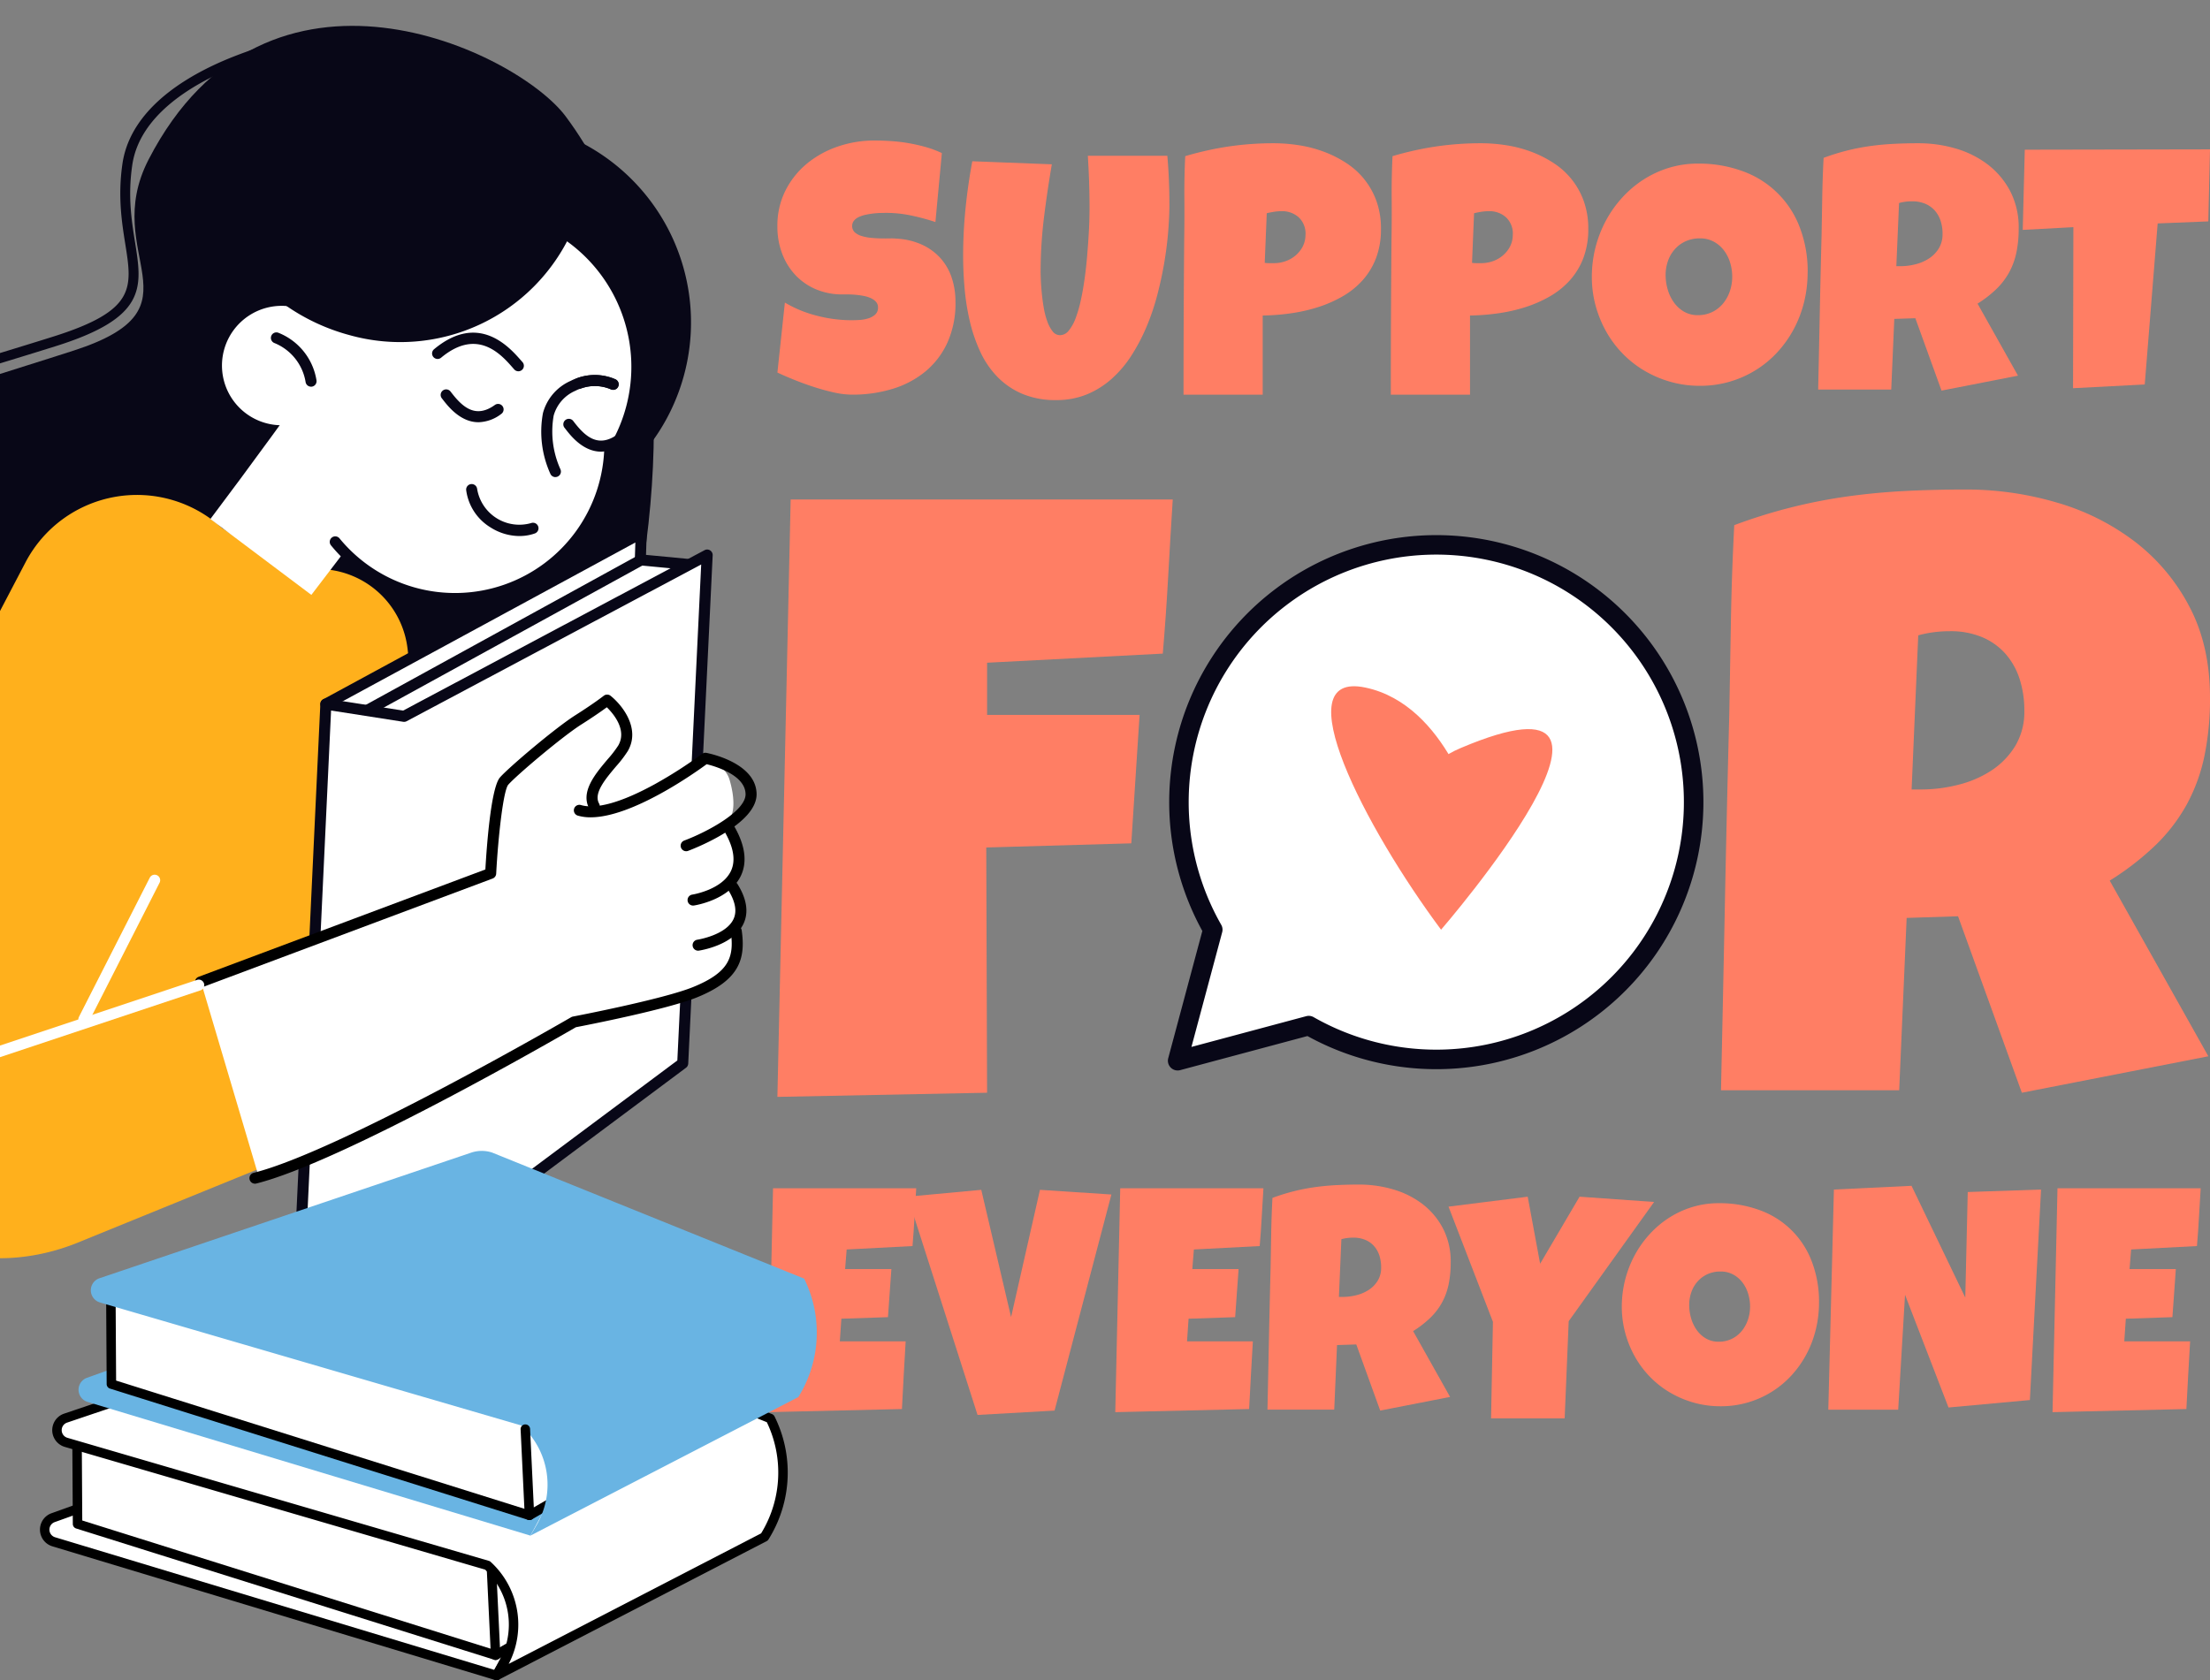 <svg xmlns="http://www.w3.org/2000/svg" xmlns:xlink="http://www.w3.org/1999/xlink" width="580" height="441.092" viewBox="0 0 580 441.092">
  <rect x="0" y="0" width="580" height="441.092" fill="#808080" stroke="none"/>
  <defs>
    <clipPath id="clip-path">
      <rect id="Rectangle_31396" data-name="Rectangle 31396" width="216.182" height="345.508" fill="none"/>
    </clipPath>
  </defs>
  <g id="Group_95809" data-name="Group 95809" transform="translate(-1157.566 -3108.905)">
    <path id="Path_86093" data-name="Path 86093" d="M1138.506,1115.373q-.245,3.831-.449,7.58t-.529,7.58l-17.279.9-.407,5.135h12.144l-.9,12.633-12.225.407-.407,5.95h17.278q-.245,4.483-.51,8.9t-.468,8.863l-35.128.815,1.3-58.764Z" transform="translate(259.518 2305.484)" fill="#ff7e64"/>
    <g id="Group_95808" data-name="Group 95808" transform="translate(1361.593 3145.798)">
      <path id="Path_86084" data-name="Path 86084" d="M1155.137,174.7a25.181,25.181,0,0,1-2.118,10.68,21.286,21.286,0,0,1-5.8,7.6,24.847,24.847,0,0,1-8.607,4.548,35.846,35.846,0,0,1-10.591,1.517,22.255,22.255,0,0,1-4.794-.58q-2.608-.579-5.284-1.449t-5.15-1.873q-2.475-1-4.393-1.9l1.962-18.373a31.326,31.326,0,0,0,8.406,3.456,36.475,36.475,0,0,0,9.075,1.182q.847,0,2.052-.067a9.662,9.662,0,0,0,2.3-.4,4.935,4.935,0,0,0,1.85-1,2.421,2.421,0,0,0,.758-1.917,2.107,2.107,0,0,0-.535-1.449,4.01,4.01,0,0,0-1.383-.981,8.58,8.58,0,0,0-1.917-.58q-1.07-.2-2.1-.29t-1.918-.089h-1.427a17.648,17.648,0,0,1-6.979-1.338,15.851,15.851,0,0,1-5.4-3.724,16.9,16.9,0,0,1-3.5-5.663,19.811,19.811,0,0,1-1.249-7.113,20.528,20.528,0,0,1,2.118-9.432,21.976,21.976,0,0,1,5.663-7.091,25.66,25.66,0,0,1,8.139-4.482,29.336,29.336,0,0,1,9.5-1.561q2.184,0,4.5.156a44.159,44.159,0,0,1,9.1,1.583,26.565,26.565,0,0,1,4.147,1.561l-1.695,18.105a54.6,54.6,0,0,0-6.355-1.717,31.828,31.828,0,0,0-6.488-.691q-.58,0-1.494.022t-1.918.134a20,20,0,0,0-2.029.334,8.566,8.566,0,0,0-1.828.6,3.534,3.534,0,0,0-1.294,1,2.3,2.3,0,0,0,.29,3.055,4.82,4.82,0,0,0,1.784.936,12.563,12.563,0,0,0,2.408.468q1.315.133,2.609.156t2.408,0a13.209,13.209,0,0,1,1.829.067,18.206,18.206,0,0,1,6.422,1.516,14.894,14.894,0,0,1,4.838,3.434,14.532,14.532,0,0,1,3.032,5.106,19.508,19.508,0,0,1,1.048,6.533" transform="translate(-1108.402 -132.335)" fill="#ff7e64"/>
      <path id="Path_86085" data-name="Path 86085" d="M1337.373,159.217q0,3.3-.312,7.269t-1.026,8.205q-.714,4.237-1.85,8.584a61.462,61.462,0,0,1-2.832,8.361,49.353,49.353,0,0,1-3.947,7.514,29.626,29.626,0,0,1-5.173,6.109,22.843,22.843,0,0,1-6.533,4.1,20.824,20.824,0,0,1-8.027,1.494,22.232,22.232,0,0,1-8.985-1.672,20.167,20.167,0,0,1-6.533-4.5,23.875,23.875,0,0,1-4.459-6.6,41.346,41.346,0,0,1-2.72-7.982,60.92,60.92,0,0,1-1.36-8.607q-.38-4.391-.38-8.45a124.55,124.55,0,0,1,.624-12.464q.624-6.221,1.784-12.419l20.87.8q-1.2,7-2.074,14.07a116.264,116.264,0,0,0-.87,14.2q0,.759.067,2.252t.245,3.344q.178,1.851.513,3.79a20.87,20.87,0,0,0,.914,3.546,9.091,9.091,0,0,0,1.4,2.631,2.433,2.433,0,0,0,1.94,1.026,2.986,2.986,0,0,0,2.319-1.226,11.449,11.449,0,0,0,1.806-3.278,33.11,33.11,0,0,0,1.36-4.727q.579-2.675.981-5.574t.647-5.8q.245-2.9.4-5.4t.2-4.415q.044-1.917.045-2.854,0-3.478-.112-6.935t-.334-6.89h20.87q.534,6.154.535,12.486" transform="translate(-1234.494 -142.717)" fill="#ff7e64"/>
      <path id="Path_86086" data-name="Path 86086" d="M1542.518,157.37a21.16,21.16,0,0,1-1.294,7.67,18.708,18.708,0,0,1-3.545,5.842,21.381,21.381,0,0,1-5.285,4.236,32.962,32.962,0,0,1-6.488,2.832,43.44,43.44,0,0,1-7.158,1.605,58.127,58.127,0,0,1-7.269.557v20.781H1490.7q0-10.212.045-20.335t.134-20.424q.089-5.44.044-10.881t.223-10.97a82.85,82.85,0,0,1,11.416-2.542,80.139,80.139,0,0,1,11.773-.847,42.832,42.832,0,0,1,6.867.557,33.233,33.233,0,0,1,6.578,1.762,29.3,29.3,0,0,1,5.841,3.01,19.743,19.743,0,0,1,7.759,9.989,21.191,21.191,0,0,1,1.138,7.157m-19.8,1.516a5.859,5.859,0,0,0-1.761-4.526,6.471,6.471,0,0,0-4.571-1.628,12.626,12.626,0,0,0-1.94.156q-1,.156-1.9.379l-.535,13.021a8.481,8.481,0,0,0,1.2.089h1.2a9.124,9.124,0,0,0,3.1-.535,8.285,8.285,0,0,0,2.653-1.539,7.731,7.731,0,0,0,1.851-2.363,6.645,6.645,0,0,0,.691-3.055" transform="translate(-1384.119 -134.181)" fill="#ff7e64"/>
      <path id="Path_86087" data-name="Path 86087" d="M1737.666,157.37a21.16,21.16,0,0,1-1.293,7.67,18.708,18.708,0,0,1-3.545,5.842,21.384,21.384,0,0,1-5.284,4.236,32.97,32.97,0,0,1-6.488,2.832,43.446,43.446,0,0,1-7.158,1.605,58.127,58.127,0,0,1-7.269.557v20.781h-20.781q0-10.212.045-20.335t.134-20.424q.089-5.44.044-10.881t.223-10.97a82.858,82.858,0,0,1,11.416-2.542,80.139,80.139,0,0,1,11.773-.847,42.832,42.832,0,0,1,6.867.557,33.231,33.231,0,0,1,6.578,1.762,29.313,29.313,0,0,1,5.842,3.01,19.748,19.748,0,0,1,7.76,9.989,21.2,21.2,0,0,1,1.137,7.157m-19.8,1.516a5.859,5.859,0,0,0-1.761-4.526,6.472,6.472,0,0,0-4.571-1.628,12.627,12.627,0,0,0-1.94.156q-1,.156-1.9.379l-.535,13.021a8.479,8.479,0,0,0,1.2.089h1.2a9.124,9.124,0,0,0,3.1-.535,8.285,8.285,0,0,0,2.653-1.539,7.736,7.736,0,0,0,1.851-2.363,6.648,6.648,0,0,0,.691-3.055" transform="translate(-1524.863 -134.181)" fill="#ff7e64"/>
      <path id="Path_86088" data-name="Path 86088" d="M1931.711,182.63a32.308,32.308,0,0,1-.937,7.826,30.6,30.6,0,0,1-2.7,7.068,29.286,29.286,0,0,1-4.281,6.043,27.265,27.265,0,0,1-5.663,4.7,27.489,27.489,0,0,1-14.694,4.147,28.015,28.015,0,0,1-7.648-1.026,29,29,0,0,1-6.8-2.876,27.326,27.326,0,0,1-5.73-4.459,27.7,27.7,0,0,1-4.37-5.8,29.866,29.866,0,0,1-2.81-6.845,28.7,28.7,0,0,1-1-7.626,31.182,31.182,0,0,1,3.635-14.627,30.311,30.311,0,0,1,4.259-6.065,28.074,28.074,0,0,1,5.6-4.771,26.858,26.858,0,0,1,6.712-3.121,25.717,25.717,0,0,1,7.625-1.115,33.242,33.242,0,0,1,11.8,2.006,24.988,24.988,0,0,1,14.939,14.738,32.053,32.053,0,0,1,2.074,11.8m-19.8,1.159a12.569,12.569,0,0,0-.557-3.724,10.241,10.241,0,0,0-1.628-3.211,8.35,8.35,0,0,0-2.654-2.274,7.426,7.426,0,0,0-3.634-.87,8.879,8.879,0,0,0-3.746.758,8.575,8.575,0,0,0-2.832,2.074,9.1,9.1,0,0,0-1.806,3.077,11.052,11.052,0,0,0-.624,3.724,13.573,13.573,0,0,0,.535,3.746,11.112,11.112,0,0,0,1.605,3.389,8.524,8.524,0,0,0,2.653,2.453,7.087,7.087,0,0,0,3.679.937,8.4,8.4,0,0,0,3.768-.825,8.511,8.511,0,0,0,2.832-2.229,10.213,10.213,0,0,0,1.784-3.233,11.65,11.65,0,0,0,.625-3.79" transform="translate(-1661.337 -148.025)" fill="#ff7e64"/>
      <path id="Path_86089" data-name="Path 86089" d="M2140.76,157.281a30.406,30.406,0,0,1-.6,6.31,18.973,18.973,0,0,1-1.9,5.2,18.625,18.625,0,0,1-3.344,4.37,29.738,29.738,0,0,1-4.95,3.835l10.613,18.908-20.067,3.924-6.867-19-5.53.178-.8,18.551h-19.176q.223-10.168.424-20.246t.469-20.246q.089-5.127.178-10.167t.357-10.168a57.351,57.351,0,0,1,12.241-3.1q3.054-.423,6.2-.58t6.444-.156a34.485,34.485,0,0,1,9.833,1.4,25.538,25.538,0,0,1,8.406,4.214,21.118,21.118,0,0,1,5.864,7,20.662,20.662,0,0,1,2.208,9.766m-19.979,1.427a10.961,10.961,0,0,0-.513-3.434,7.619,7.619,0,0,0-1.516-2.7,6.973,6.973,0,0,0-2.5-1.784,8.773,8.773,0,0,0-3.5-.647,13.388,13.388,0,0,0-1.739.111,12.09,12.09,0,0,0-1.65.335l-.713,16.589h1.07a16.2,16.2,0,0,0,3.9-.49,11.626,11.626,0,0,0,3.567-1.516,8.413,8.413,0,0,0,2.587-2.631,7.086,7.086,0,0,0,1-3.835" transform="translate(-1815 -134.181)" fill="#ff7e64"/>
      <path id="Path_86090" data-name="Path 86090" d="M2329.871,140.653l-.446,18.908-13.289.535-3.39,42.275-18.818.981.089-42.275-13.289.714.535-21.049Z" transform="translate(-1953.898 -138.334)" fill="#ff7e64"/>
      <path id="Path_86091" data-name="Path 86091" d="M1212.156,470.342q-.653,10.224-1.2,20.229t-1.414,20.229l-46.113,2.393v13.7h40.023l-2.175,33.715-38.065,1.087.217,64.384-55.031,1.088,3.48-156.827Z" transform="translate(-1108.402 -376.109)" fill="#ff7e64"/>
      <path id="Path_86092" data-name="Path 86092" d="M2125.007,515.575a74.183,74.183,0,0,1-1.469,15.389,46.28,46.28,0,0,1-4.622,12.67,45.369,45.369,0,0,1-8.157,10.658,72.506,72.506,0,0,1-12.072,9.353l25.885,46.113-48.941,9.571L2058.882,573l-13.486.435-1.958,45.243h-46.766q.543-24.8,1.033-49.376t1.142-49.375q.217-12.505.435-24.8t.87-24.8a139.892,139.892,0,0,1,29.854-7.559q7.449-1.032,15.117-1.414t15.715-.381a84.1,84.1,0,0,1,23.981,3.426,62.29,62.29,0,0,1,20.5,10.278,51.518,51.518,0,0,1,14.3,17.075q5.383,10.224,5.384,23.818m-48.723,3.48a26.758,26.758,0,0,0-1.25-8.374,18.589,18.589,0,0,0-3.7-6.58,17,17,0,0,0-6.091-4.35,21.381,21.381,0,0,0-8.537-1.577,32.677,32.677,0,0,0-4.242.272,29.406,29.406,0,0,0-4.024.816l-1.74,40.457h2.61a39.523,39.523,0,0,0,9.517-1.2,28.378,28.378,0,0,0,8.7-3.7,20.512,20.512,0,0,0,6.308-6.417,17.29,17.29,0,0,0,2.447-9.353" transform="translate(-1749.034 -369.358)" fill="#ff7e64"/>
      <path id="Path_86094" data-name="Path 86094" d="M1284.5,1118.057l-14.915,56.726-20.213,1.141-18.338-57.3,19.316-1.793,7.824,33.416,7.58-33.416Z" transform="translate(-1196.849 -841.369)" fill="#ff7e64"/>
      <path id="Path_86095" data-name="Path 86095" d="M1465.351,1115.373q-.244,3.831-.448,7.58t-.53,7.58l-17.279.9-.407,5.135h12.144l-.9,12.633-12.225.407-.407,5.95h17.278q-.245,4.483-.51,8.9t-.469,8.863l-35.128.815,1.3-58.764Z" transform="translate(-1337.799 -840.314)" fill="#ff7e64"/>
      <path id="Path_86096" data-name="Path 86096" d="M1617.81,1132.322a27.791,27.791,0,0,1-.55,5.767,17.335,17.335,0,0,1-1.732,4.747,17,17,0,0,1-3.057,3.994,27.162,27.162,0,0,1-4.523,3.5l9.7,17.278-18.338,3.586-6.276-17.36-5.053.163-.733,16.953h-17.523q.2-9.292.387-18.5t.428-18.5q.081-4.686.163-9.291t.326-9.292a52.435,52.435,0,0,1,11.186-2.832q2.791-.386,5.665-.53t5.889-.143a31.516,31.516,0,0,1,8.986,1.283,23.343,23.343,0,0,1,7.682,3.851,19.3,19.3,0,0,1,5.359,6.4,18.886,18.886,0,0,1,2.017,8.925m-18.257,1.3a10.02,10.02,0,0,0-.468-3.138,6.968,6.968,0,0,0-1.386-2.465,6.367,6.367,0,0,0-2.282-1.63,8.017,8.017,0,0,0-3.2-.591,12.255,12.255,0,0,0-1.589.1,11.1,11.1,0,0,0-1.508.306l-.652,15.159h.978a14.8,14.8,0,0,0,3.566-.448,10.613,10.613,0,0,0,3.26-1.385,7.682,7.682,0,0,0,2.364-2.4,6.478,6.478,0,0,0,.917-3.5" transform="translate(-1441.112 -837.784)" fill="#ff7e64"/>
      <path id="Path_86097" data-name="Path 86097" d="M1794.117,1124.652l-22.414,31.3-1.059,25.51h-19.316l.489-25.347-11.655-30.238,20.783-2.608,3.26,17.6,10.351-17.6Z" transform="translate(-1564.035 -846.007)" fill="#ff7e64"/>
      <path id="Path_86098" data-name="Path 86098" d="M1955.045,1155.487a29.528,29.528,0,0,1-.856,7.152,27.984,27.984,0,0,1-2.465,6.459,26.772,26.772,0,0,1-3.912,5.522,24.917,24.917,0,0,1-5.176,4.3,25.122,25.122,0,0,1-13.428,3.789,25.6,25.6,0,0,1-6.989-.937,26.491,26.491,0,0,1-6.215-2.628,24.977,24.977,0,0,1-5.237-4.075,25.319,25.319,0,0,1-3.993-5.3,27.246,27.246,0,0,1-2.567-6.255,26.211,26.211,0,0,1-.917-6.969,28.5,28.5,0,0,1,3.322-13.366,27.684,27.684,0,0,1,3.892-5.542,25.662,25.662,0,0,1,5.115-4.36,24.519,24.519,0,0,1,6.133-2.852,23.5,23.5,0,0,1,6.969-1.019,30.376,30.376,0,0,1,10.779,1.833,22.835,22.835,0,0,1,13.651,13.468,29.288,29.288,0,0,1,1.895,10.779m-18.093,1.06a11.492,11.492,0,0,0-.509-3.4,9.343,9.343,0,0,0-1.488-2.934,7.625,7.625,0,0,0-2.425-2.078,6.786,6.786,0,0,0-3.321-.795,8.114,8.114,0,0,0-3.423.693,7.838,7.838,0,0,0-2.588,1.9,8.312,8.312,0,0,0-1.65,2.812,10.1,10.1,0,0,0-.57,3.4,12.422,12.422,0,0,0,.489,3.423,10.162,10.162,0,0,0,1.467,3.1,7.788,7.788,0,0,0,2.424,2.241,6.477,6.477,0,0,0,3.363.856,7.677,7.677,0,0,0,3.444-.754,7.773,7.773,0,0,0,2.587-2.037,9.338,9.338,0,0,0,1.63-2.954,10.656,10.656,0,0,0,.571-3.464" transform="translate(-1681.686 -850.435)" fill="#ff7e64"/>
      <path id="Path_86099" data-name="Path 86099" d="M2153.532,1114.012l-2.935,55.259-21.354,1.956-11.41-29.585-1.793,30.156H2097.7l1.468-57.786,20.375-.978,14.1,29.341.652-27.711Z" transform="translate(-1821.898 -838.627)" fill="#ff7e64"/>
      <path id="Path_86100" data-name="Path 86100" d="M2347.654,1115.373q-.245,3.831-.448,7.58t-.529,7.58l-17.279.9-.407,5.135h12.144l-.9,12.633-12.225.407-.407,5.95h17.279q-.245,4.483-.51,8.9t-.469,8.863l-35.128.815,1.3-58.764Z" transform="translate(-1974.127 -840.314)" fill="#ff7e64"/>
      <path id="Path_86101" data-name="Path 86101" d="M1485.187,648.491l9.158-34.178.061-.227a67.541,67.541,0,1,1,25.186,25.186l-.227.061Z" transform="translate(-1380.144 -406.926)" fill="#fff"/>
      <path id="Path_86102" data-name="Path 86102" d="M1478.562,644.511a2.56,2.56,0,0,1-2.473-3.223l8.949-33.4a70.1,70.1,0,1,1,27.585,27.587l-33.4,8.948a2.557,2.557,0,0,1-.662.088m34.406-14.339a2.552,2.552,0,0,1,1.27.337A64.981,64.981,0,1,0,1490,606.275a2.558,2.558,0,0,1,.249,1.936l-8.07,30.119,30.122-8.071a2.552,2.552,0,0,1,.664-.087" transform="translate(-1373.52 -400.385)" fill="#080717"/>
      <path id="Path_86103" data-name="Path 86103" d="M1658.548,710.108s62.163-71.879,5.108-47.674c-18.729,7.946,3.973,18.162,3.973,18.162s-7.378-29.513-28.945-34.053,0,36.891,19.864,63.566" transform="translate(-1484.374 -502.939)" fill="#ff7e64"/>
    </g>
    <g id="Group_95805" data-name="Group 95805" transform="translate(1157.566 3108.905)">
      <g id="Group_95804" data-name="Group 95804" clip-path="url(#clip-path)">
        <path id="Path_86104" data-name="Path 86104" d="M259.249,48.1C246.49,31.007,180.8-.64,149.806,59.437c-13.005,25.207,15.246,38.851-19.627,50.149S71.17,126.525,62.1,141.093c-7.837,12.583-3.872,17.886,12.739,33.941C89.8,189.5,59.365,194.958,43.16,197.982s-34.037,19.074-34.889,33.1c-5.926,97.54,123.567,114.236,197.249,75.668,54.8-28.682,109.047-184.545,53.73-258.648" transform="translate(-110.804 -17.566)" fill="#080717"/>
        <path id="Path_86105" data-name="Path 86105" d="M356.672,613.962,344.115,506.41a23.681,23.681,0,0,0-21.041-20.8L308.079,483.1l-12.8-8.5a33.011,33.011,0,0,0-51.432,9.131L189.622,587.292c-23.312,44.524,21.588,93.92,68.128,74.95l99.563-40.583Z" transform="translate(-237.154 -336.102)" fill="#ffb01c"/>
        <path id="Path_86106" data-name="Path 86106" d="M1.3,225.692c-.03,0-.059,0-.089,0A1.3,1.3,0,0,1,0,224.306c.883-13.077,18.132-28.913,34.824-31.971l.593-.109c10.739-1.965,30.729-5.626,32.671-12.293.562-1.928-.545-4.2-3.289-6.742-15.682-14.553-20.682-20.237-12.35-33.035,7.8-11.987,26.628-17.745,52.682-25.715,4.408-1.349,8.967-2.743,13.772-4.255,21.744-6.846,20.811-12.7,18.951-24.366-.889-5.573-1.994-12.508-.726-21.1,1.642-11.119,11.208-20.614,27.664-27.459a117.684,117.684,0,0,1,24.292-7.011,1.3,1.3,0,1,1,.4,2.566,117.282,117.282,0,0,0-23.739,6.861C154.911,44.194,141.6,52.27,139.7,65.1c-1.21,8.193-.184,14.629.722,20.307,1.895,11.882,3.147,19.733-20.735,27.251-4.815,1.516-9.379,2.912-13.792,4.262-25.531,7.81-43.977,13.452-51.266,24.648-6.911,10.616-4.117,14.814,11.941,29.715,3.523,3.269,4.874,6.423,4.016,9.372-2.207,7.573-18.35,11.129-34.7,14.122l-.592.108c-15.69,2.875-31.888,17.532-32.7,29.592A1.3,1.3,0,0,1,1.3,225.692" transform="translate(-104.982 -21.808)" fill="#080717"/>
        <path id="Path_86107" data-name="Path 86107" d="M601.106,335.1c19.049-24.993,38.47-50.291,39.206-51.1l-17.128-35.908s-28.053,39.92-48.58,67.091Z" transform="translate(-519.393 -178.929)" fill="#fff"/>
        <path id="Path_86108" data-name="Path 86108" d="M665.513,125.131a53.108,53.108,0,1,0,74.739,7.412,53.108,53.108,0,0,0-74.739-7.412" transform="translate(-570.933 -81.568)" fill="#080717"/>
        <path id="Path_86109" data-name="Path 86109" d="M613.13,229.86a40.611,40.611,0,1,1,74.19,31.175,40.626,40.626,0,1,1-80.832-6.249,15.675,15.675,0,1,1,6.641-24.926" transform="translate(-527.27 -144.066)" fill="#fff"/>
        <path id="Path_86110" data-name="Path 86110" d="M719.886,457.423q-2.107,0-4.233-.21A41.826,41.826,0,0,1,687.245,442a1.447,1.447,0,0,1,2.238-1.834A39.194,39.194,0,0,0,759,415.8a1.447,1.447,0,1,1,2.893.038,42.084,42.084,0,0,1-42,41.582" transform="translate(-600.395 -298.853)" fill="#080717"/>
        <path id="Path_86111" data-name="Path 86111" d="M641.926,327.171a1.448,1.448,0,0,1-1.43-1.234,13.389,13.389,0,0,0-8.245-10.252,1.447,1.447,0,0,1,1.03-2.7,16.146,16.146,0,0,1,10.078,12.531,1.447,1.447,0,0,1-1.219,1.644,1.547,1.547,0,0,1-.214.016" transform="translate(-560.296 -225.657)" fill="#080717"/>
        <path id="Path_86112" data-name="Path 86112" d="M829.372,469.46a14.3,14.3,0,0,1-7.587-2.26,13.514,13.514,0,0,1-6.4-9.8,1.447,1.447,0,0,1,2.879-.294,11.222,11.222,0,0,0,14.152,8.95,1.447,1.447,0,1,1,.968,2.727,11.972,11.972,0,0,1-4.008.673" transform="translate(-693.039 -328.737)" fill="#080717"/>
        <path id="Path_86113" data-name="Path 86113" d="M805.877,323.389a1.441,1.441,0,0,1-1.079-.482l-.431-.488c-3-3.424-9.256-10.546-18.791-2.573a1.447,1.447,0,0,1-1.856-2.219c11.7-9.787,19.781-.582,22.822,2.883l.414.469a1.446,1.446,0,0,1-1.078,2.41" transform="translate(-669.835 -225.922)" fill="#080717"/>
        <path id="Path_86114" data-name="Path 86114" d="M889.741,379.921a1.448,1.448,0,0,1-1.322-.857,26.831,26.831,0,0,1-1.948-15.956,12.887,12.887,0,0,1,7.3-8.465,13.7,13.7,0,0,1,11.716-.4,1.447,1.447,0,1,1-1.262,2.6,10.951,10.951,0,0,0-9.206.4,10.026,10.026,0,0,0-5.731,6.51,24.1,24.1,0,0,0,1.772,14.119,1.448,1.448,0,0,1-1.32,2.038" transform="translate(-743.976 -254.671)" fill="#080717"/>
        <path id="Path_86115" data-name="Path 86115" d="M926.794,357.012a1.445,1.445,0,0,1-.63-.145,10.432,10.432,0,0,0-7.83-.161,1.446,1.446,0,1,1-.94-2.736,13.309,13.309,0,0,1,10.031.293,1.447,1.447,0,0,1-.632,2.749" transform="translate(-765.912 -254.687)" fill="#080717"/>
        <path id="Path_86116" data-name="Path 86116" d="M916.783,403c-4.753,0-8.027-4.236-9.346-5.944l-.262-.336a1.447,1.447,0,1,1,2.276-1.788l.275.355c2.932,3.792,6.337,6.8,11.368,3.179a1.446,1.446,0,0,1,1.69,2.348,10.228,10.228,0,0,1-6,2.187" transform="translate(-759.024 -284.431)" fill="#080717"/>
        <path id="Path_86117" data-name="Path 86117" d="M801.31,375.292c-4.751,0-8.026-4.236-9.346-5.944l-.262-.336a1.447,1.447,0,1,1,2.276-1.788l.276.355c2.931,3.791,6.334,6.8,11.367,3.178a1.446,1.446,0,0,1,1.69,2.348,10.218,10.218,0,0,1-6,2.187" transform="translate(-675.744 -264.449)" fill="#080717"/>
        <path id="Path_86118" data-name="Path 86118" d="M656.808,182.173c-4.485,5.34-8.645,10.963-12.6,16.689a1.189,1.189,0,0,0,.188,1.651,53.377,53.377,0,0,0,16.714,7.794,49.441,49.441,0,0,0,58.342-27.087c.589-1.258-1.218-2.17-1.965-1.208-1.726-5.207-6.988-8.719-11.966-10.536-5.538-2.023-11.427-2.466-17.223-2.586-6.273-.153-12.218.156-17.795,3.192-5.42,2.936-9.774,7.433-13.7,12.091" transform="translate(-569.417 -120.341)" fill="#080717"/>
        <path id="Path_86119" data-name="Path 86119" d="M683.318,546.866l82.751-44.9-.641,20.528-67.356,45.545Z" transform="translate(-597.799 -362.022)" fill="#fff"/>
        <path id="Path_86120" data-name="Path 86120" d="M694.332,565.74a1.446,1.446,0,0,1-1.189-.62L678.389,543.95a1.448,1.448,0,0,1,.5-2.1l82.751-44.9a1.447,1.447,0,0,1,2.136,1.317l-.641,20.527a1.447,1.447,0,0,1-.635,1.153l-67.356,45.545a1.438,1.438,0,0,1-.809.249m-12.644-22.117L694.7,562.295l65.562-44.332.539-17.269Z" transform="translate(-594.056 -358.279)" fill="#080717"/>
        <path id="Path_86121" data-name="Path 86121" d="M699.425,570.252l78.261-42.98,13.471,1.283-81.468,57.734Z" transform="translate(-609.415 -380.276)" fill="#fff"/>
        <path id="Path_86122" data-name="Path 86122" d="M705.945,583.993a1.423,1.423,0,0,1-.277-.027,1.447,1.447,0,0,1-.942-.64L694.462,567.29a1.447,1.447,0,0,1,.522-2.048l78.261-42.979a1.438,1.438,0,0,1,.834-.171l13.472,1.283a1.446,1.446,0,0,1,.7,2.62l-81.468,57.733a1.447,1.447,0,0,1-.836.266m-8.211-16.96,8.612,13.457L783.4,525.884l-9.152-.871Z" transform="translate(-605.671 -376.534)" fill="#080717"/>
        <path id="Path_86123" data-name="Path 86123" d="M665.064,561.8l-7.056,150.107,22.452,2.566L758.72,656.1l6.415-133.429-79.544,42.338Z" transform="translate(-579.544 -376.957)" fill="#fff"/>
        <path id="Path_86124" data-name="Path 86124" d="M676.716,712.177a1.423,1.423,0,0,1-.164-.009L654.1,709.6a1.447,1.447,0,0,1-1.281-1.505l7.056-150.108a1.445,1.445,0,0,1,1.668-1.361l20.05,3.132,79.118-42.111A1.447,1.447,0,0,1,762.838,519l-6.415,133.429a1.447,1.447,0,0,1-.58,1.09l-78.261,58.375a1.444,1.444,0,0,1-.865.287m-20.943-5.3,20.538,2.346,77.254-57.623,6.26-130.2-77.3,41.142a1.458,1.458,0,0,1-.9.152l-18.934-2.958Z" transform="translate(-575.802 -373.214)" fill="#080717"/>
        <path id="Path_86125" data-name="Path 86125" d="M566.233,735.1l75.52-29.01s.39-21.624,3.271-23.032,27.2-21.864,27.2-21.864,6,2.594,5.588,9.171-8.209,9.521-9.286,13.581.694,6.2.694,6.2,11.911-2.689,18.795-7.213A90.243,90.243,0,0,0,697.9,675.7s5.621,1.492,6.916,5.847,1.321,8.039.275,9.878,2.748,6.858,1.677,10.473-2.163,6.891-2.163,6.891,4.486,4.088,3.921,7.057a13.362,13.362,0,0,1-2.664,5.421s1.427,4.279.237,7.083-5.464,7.575-13.21,10.311-29.788,6.023-29.788,6.023-24.746,16.832-40.768,24.725-41.1,16.28-41.1,16.28Z" transform="translate(-513.356 -476.865)" fill="#fff"/>
        <path id="Path_86126" data-name="Path 86126" d="M612.843,939.326a1.447,1.447,0,0,1-.35-2.851c22.631-5.656,82.729-40.5,83.333-40.849a1.445,1.445,0,0,1,.456-.17c.236-.045,23.639-4.53,31.552-7.754,9.527-3.881,10.8-7.924,9.885-14.487a1.447,1.447,0,0,1,2.866-.4c1.048,7.486-.536,13.036-11.659,17.567-7.828,3.19-29.191,7.356-31.858,7.87-4.58,2.655-61.3,35.389-83.872,41.031a1.492,1.492,0,0,1-.353.043" transform="translate(-545.929 -628.587)"/>
        <path id="Path_86127" data-name="Path 86127" d="M1030.009,848.236a1.447,1.447,0,0,1-.209-2.879c.075-.011,7.53-1.167,9.509-5.439.943-2.037.47-4.6-1.408-7.628a1.447,1.447,0,0,1,2.459-1.526c2.426,3.908,2.954,7.4,1.57,10.378-2.642,5.688-11.34,7.023-11.71,7.077a1.413,1.413,0,0,1-.211.016" transform="translate(-846.794 -598.665)"/>
        <path id="Path_86128" data-name="Path 86128" d="M1025.274,795.049a1.447,1.447,0,0,1-.214-2.878c.079-.012,7.854-1.252,10.168-6.24,1.328-2.865.627-6.557-2.086-10.973a1.447,1.447,0,1,1,2.466-1.514c3.255,5.3,4.008,9.915,2.239,13.717-2.978,6.4-11.975,7.815-12.356,7.872a1.47,1.47,0,0,1-.216.017" transform="translate(-843.38 -557.32)"/>
        <path id="Path_86129" data-name="Path 86129" d="M946.317,734.689a1.447,1.447,0,0,1-.51-2.8c6.272-2.363,16.189-7.766,16.1-12.206-.046-2.354-1.79-4.392-5.186-6.056a25.451,25.451,0,0,0-5.028-1.779c-3.241,2.377-19.567,13.941-30.448,13.942a11.9,11.9,0,0,1-3.338-.438,1.447,1.447,0,1,1,.81-2.778c4.032,1.176,10.761-.737,19.462-5.534a116.077,116.077,0,0,0,12.309-7.9,1.451,1.451,0,0,1,1.14-.268c.531.1,13.012,2.551,13.172,10.755.153,7.918-16.121,14.272-17.977,14.971a1.45,1.45,0,0,1-.51.093" transform="translate(-766.238 -511.228)"/>
        <path id="Path_86130" data-name="Path 86130" d="M561.556,730.959a1.447,1.447,0,0,1-.508-2.8l75.273-28.185c.346-6.042,1.455-21.47,3.844-24.178s14.551-13.012,19.782-16.323c4.885-3.093,7.412-5.075,7.437-5.095a1.444,1.444,0,0,1,1.8.005c3.058,2.436,7.937,8.6,4.517,14.5a31.2,31.2,0,0,1-3.067,4.012c-2.8,3.317-5.98,7.076-4.47,9.765a1.447,1.447,0,0,1-2.524,1.416c-2.492-4.44,1.543-9.213,4.784-13.049a29.567,29.567,0,0,0,2.773-3.6c2.368-4.08-1.278-8.353-3-10.037-1.175.863-3.406,2.442-6.7,4.528-4.957,3.139-16.92,13.256-19.16,15.794-1.271,1.44-2.638,13.248-3.177,23.363a1.448,1.448,0,0,1-.937,1.278l-76.158,28.517a1.445,1.445,0,0,1-.508.092" transform="translate(-508.939 -471.72)"/>
        <path id="Path_86131" data-name="Path 86131" d="M339.03,945.872a1.447,1.447,0,0,1-.457-2.819l61.583-20.527a1.446,1.446,0,0,1,.914,2.744L339.487,945.8a1.427,1.427,0,0,1-.457.075" transform="translate(-348.45 -665.283)" fill="#fff"/>
        <path id="Path_86132" data-name="Path 86132" d="M451.778,862.967a1.448,1.448,0,0,1-1.288-2.1l18.6-36.565a1.447,1.447,0,0,1,2.578,1.312l-18.6,36.565a1.447,1.447,0,0,1-1.291.791" transform="translate(-429.767 -593.924)" fill="#fff"/>
      </g>
    </g>
    <path id="Path_86133" data-name="Path 86133" d="M537.236,1413.667l-116.22-35.1a3.336,3.336,0,0,1-.161-6.333l61.322-21.982,81.727,14.115Z" transform="translate(750.653 2135.089)" fill="#fff"/>
    <path id="Path_86134" data-name="Path 86134" d="M534.024,1411.694a1.243,1.243,0,0,1-.359-.053l-116.221-35.1a4.577,4.577,0,0,1-.221-8.69l61.322-21.982a1.224,1.224,0,0,1,.63-.055l81.727,14.115a1.242,1.242,0,0,1,.881,1.814l-26.668,49.3a1.242,1.242,0,0,1-1.092.651m-54.948-63.38-61.014,21.872a2.094,2.094,0,0,0,.1,3.976l115.251,34.81,25.364-46.893Z" transform="translate(753.864 2138.302)"/>
    <path id="Path_86135" data-name="Path 86135" d="M449.2,1372.906l-.144-24.009L558.4,1375.7l-.459,4.358,21.094,15.672-20.126,11.633Z" transform="translate(728.722 2136.063)" fill="#fff"/>
    <path id="Path_86136" data-name="Path 86136" d="M555.7,1405.4a1.239,1.239,0,0,1-.372-.057l-109.715-34.461a1.243,1.243,0,0,1-.87-1.178l-.144-24.009a1.241,1.241,0,0,1,1.537-1.213l109.35,26.806a1.242,1.242,0,0,1,.94,1.335l-.386,3.655,20.527,15.25a1.242,1.242,0,0,1-.119,2.071l-20.126,11.634a1.243,1.243,0,0,1-.621.166m-108.479-36.615,108.331,34.025,18.018-10.415-19.578-14.546a1.242,1.242,0,0,1-.495-1.126l.346-3.28-106.751-26.17Z" transform="translate(731.933 2139.276)"/>
    <path id="Path_86137" data-name="Path 86137" d="M839.245,1477.453l1.079,22.63Z" transform="translate(447.31 2043.348)" fill="#fff"/>
    <path id="Path_86138" data-name="Path 86138" d="M837.111,1498.116a1.242,1.242,0,0,1-1.239-1.183l-1.079-22.63a1.242,1.242,0,1,1,2.48-.118l1.079,22.63a1.241,1.241,0,0,1-1.181,1.3h-.06" transform="translate(450.522 2046.557)"/>
    <path id="Path_86139" data-name="Path 86139" d="M432.46,1248.89,530,1215.921a8.736,8.736,0,0,1,5.46-.044l81.939,33.111a31.937,31.937,0,0,1-1.229,30.61l-.29.483-70.313,36.375,1.647-2.832a20.983,20.983,0,0,0-4.026-26.074l-110.592-32.3a3.336,3.336,0,0,1-.133-6.362" transform="translate(742.324 2232.299)" fill="#fff"/>
    <path id="Path_86140" data-name="Path 86140" d="M542.354,1314.476a1.242,1.242,0,0,1-1.074-1.865l1.646-2.832a19.845,19.845,0,0,0-3.579-24.339l-110.313-32.217a4.577,4.577,0,0,1-.182-8.73l97.538-32.969a9.909,9.909,0,0,1,6.236-.051c.029.01.059.02.086.031l81.938,33.111a1.242,1.242,0,0,1,.648.6,33.041,33.041,0,0,1-1.277,31.8l-.291.483a1.238,1.238,0,0,1-.494.463l-70.313,36.375a1.235,1.235,0,0,1-.57.139m-112.708-67.632a2.094,2.094,0,0,0,.084,3.994l110.592,32.3a1.235,1.235,0,0,1,.487.273,22.347,22.347,0,0,1,4.726,26.781l66.248-34.273.109-.181a30.562,30.562,0,0,0,1.386-29l-81.452-32.915a7.451,7.451,0,0,0-4.642.051Z" transform="translate(745.536 2235.521)"/>
    <path id="Path_86141" data-name="Path 86141" d="M569.1,1281.949l-116.22-35.1a3.336,3.336,0,0,1-.161-6.333l61.322-21.982,81.727,14.115Z" transform="translate(727.669 2230.084)" fill="#69b4e3"/>
    <path id="Path_86142" data-name="Path 86142" d="M481.065,1241.189l-.144-24.009,109.35,26.807-.459,4.358,21.094,15.672L590.78,1275.65Z" transform="translate(705.738 2231.06)" fill="#fff"/>
    <path id="Path_86143" data-name="Path 86143" d="M587.568,1273.677a1.243,1.243,0,0,1-.372-.057l-109.715-34.461a1.243,1.243,0,0,1-.87-1.178l-.144-24.009a1.245,1.245,0,0,1,.472-.982,1.232,1.232,0,0,1,1.065-.231l109.35,26.807a1.242,1.242,0,0,1,.94,1.336l-.386,3.654,20.527,15.249a1.242,1.242,0,0,1-.119,2.072L588.19,1273.51a1.244,1.244,0,0,1-.621.166m-108.479-36.615,108.331,34.026,18.018-10.415-19.578-14.545a1.242,1.242,0,0,1-.495-1.126l.346-3.28L478.96,1215.55Z" transform="translate(708.95 2234.274)"/>
    <path id="Path_86144" data-name="Path 86144" d="M464.327,1117.172l97.538-32.968a8.735,8.735,0,0,1,5.46-.045l81.939,33.111a31.936,31.936,0,0,1-1.229,30.61l-.29.483-70.313,36.375,1.647-2.833a20.982,20.982,0,0,0-4.026-26.074l-110.592-32.3a3.336,3.336,0,0,1-.133-6.362" transform="translate(719.342 2327.296)" fill="#69b4e3"/>
    <path id="Path_86145" data-name="Path 86145" d="M871.112,1345.736l1.079,22.63Z" transform="translate(424.327 2138.344)" fill="#fff"/>
    <path id="Path_86146" data-name="Path 86146" d="M868.978,1366.395a1.242,1.242,0,0,1-1.24-1.183l-1.079-22.63a1.241,1.241,0,0,1,1.181-1.3h.06a1.242,1.242,0,0,1,1.24,1.183l1.079,22.63a1.241,1.241,0,0,1-1.181,1.3h-.06" transform="translate(427.539 2141.556)"/>
  </g>
</svg>
